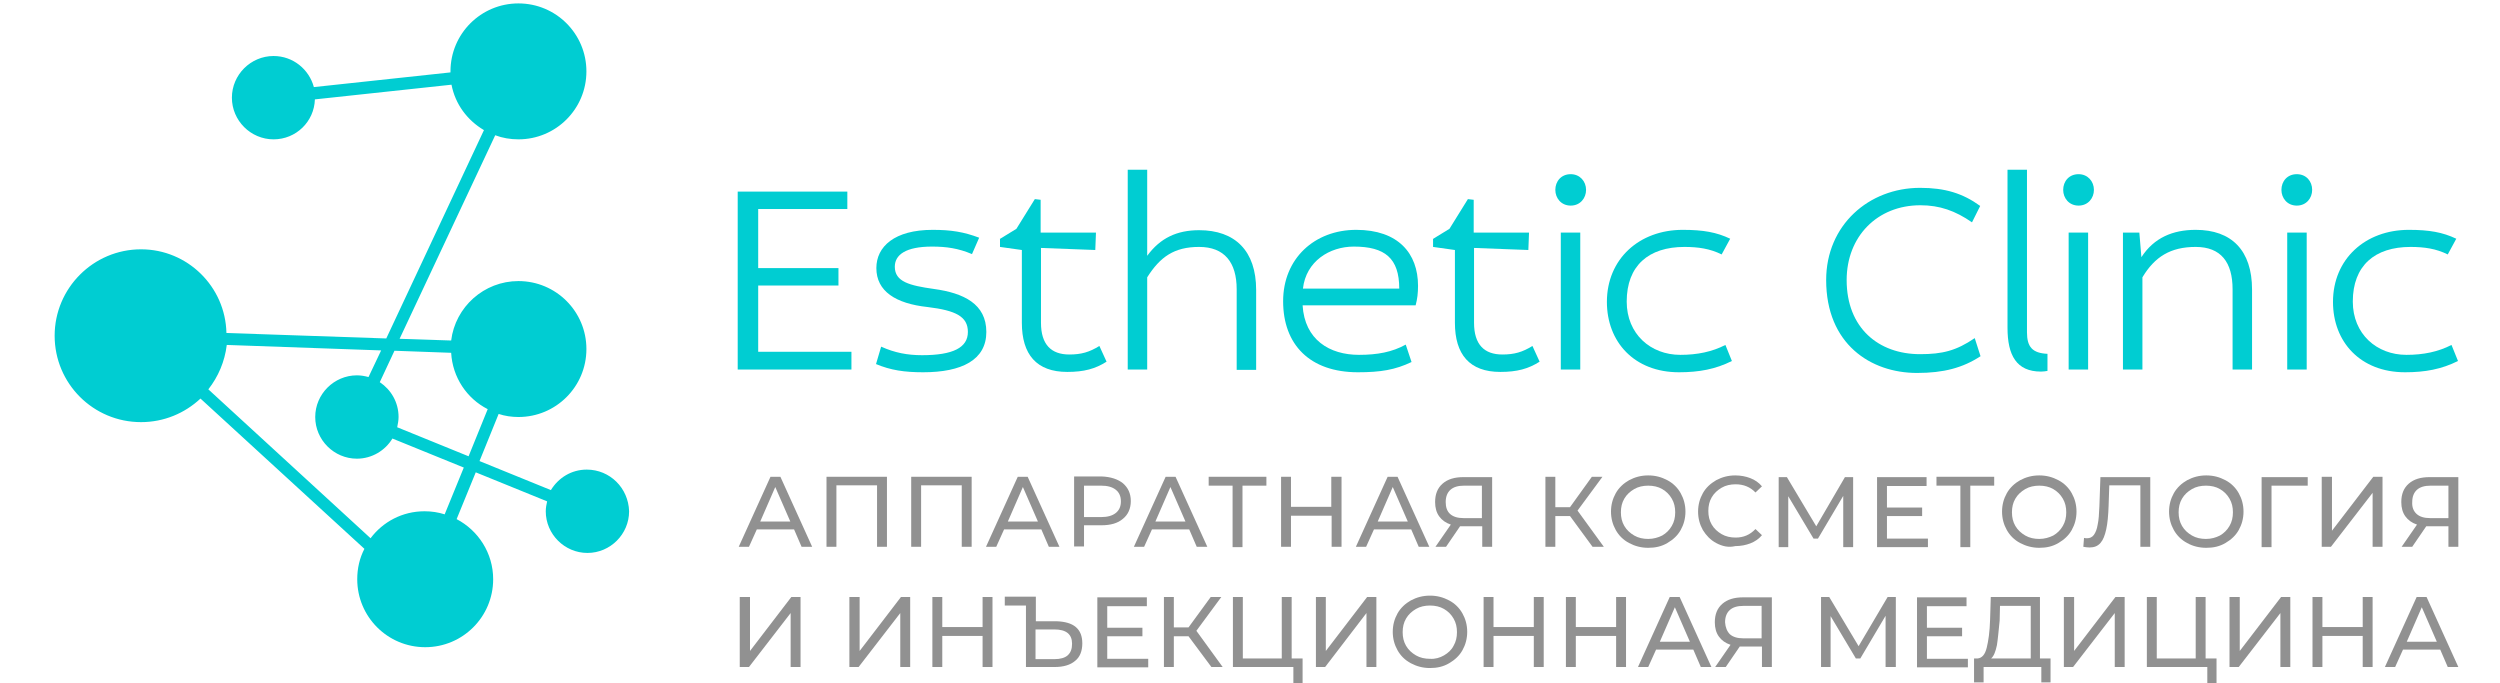 <?xml version="1.0" encoding="utf-8"?>
<!-- Generator: Adobe Illustrator 27.5.0, SVG Export Plug-In . SVG Version: 6.00 Build 0)  -->
<svg version="1.1" id="Слой_1" xmlns="http://www.w3.org/2000/svg" xmlns:xlink="http://www.w3.org/1999/xlink" x="0px" y="0px"
	 viewBox="0 0 732 200" style="enable-background:new 0 0 732 200;" xml:space="preserve">
<style type="text/css">
	.st0{fill:#919191;}
	.st1{fill:#00CDD2;}
</style>
<g>
	<g>
		<path class="st0" d="M232.5,155h-10.9l-2.3,5.1h-3l9.3-20.5h2.9l9.3,20.5h-3.1L232.5,155z M231.4,152.7l-4.4-10.1l-4.4,10.1H231.4
			z"/>
		<path class="st0" d="M259.7,139.6v20.5h-2.9v-18h-11.9v18H242v-20.5H259.7z"/>
		<path class="st0" d="M284.5,139.6v20.5h-2.9v-18h-11.9v18h-2.9v-20.5H284.5z"/>
		<path class="st0" d="M304.9,155H294l-2.3,5.1h-3l9.3-20.5h2.9l9.3,20.5h-3.1L304.9,155z M303.9,152.7l-4.4-10.1l-4.4,10.1H303.9z"
			/>
		<path class="st0" d="M328.8,141.5c1.5,1.3,2.3,3,2.3,5.2c0,2.2-0.8,4-2.3,5.2c-1.5,1.3-3.6,1.9-6.3,1.9h-5.1v6.2h-2.9v-20.5h8
			C325.2,139.6,327.3,140.3,328.8,141.5z M326.7,150.2c1-0.8,1.5-1.9,1.5-3.4s-0.5-2.6-1.5-3.4c-1-0.8-2.4-1.2-4.3-1.2h-5v9.2h5
			C324.3,151.4,325.7,151,326.7,150.2z"/>
		<path class="st0" d="M348.2,155h-10.9l-2.3,5.1h-3l9.3-20.5h2.9l9.3,20.5h-3.1L348.2,155z M347.1,152.7l-4.4-10.1l-4.4,10.1H347.1
			z"/>
		<path class="st0" d="M370.8,142.2h-7v18h-2.9v-18h-7v-2.6h16.9V142.2z"/>
		<path class="st0" d="M392.8,139.6v20.5h-2.9V151H378v9.1h-2.9v-20.5h2.9v8.8h11.8v-8.8H392.8z"/>
		<path class="st0" d="M413.2,155h-10.9l-2.3,5.1h-3l9.3-20.5h2.9l9.3,20.5h-3.1L413.2,155z M412.2,152.7l-4.4-10.1l-4.4,10.1H412.2
			z"/>
		<path class="st0" d="M436.9,139.6v20.5H434v-6h-5.7c-0.4,0-0.6,0-0.8,0l-4.1,6h-3.1l4.5-6.5c-1.5-0.5-2.6-1.3-3.4-2.4
			c-0.8-1.1-1.2-2.5-1.2-4.2c0-2.3,0.7-4.1,2.2-5.4c1.5-1.3,3.5-1.9,6.1-1.9H436.9z M424.6,150.5c0.9,0.8,2.2,1.2,3.9,1.2h5.4v-9.5
			h-5.2c-1.8,0-3.1,0.4-4,1.2c-0.9,0.8-1.4,2-1.4,3.6C423.3,148.5,423.7,149.7,424.6,150.5z"/>
		<path class="st0" d="M459.7,151.1h-4.3v9h-2.9v-20.5h2.9v8.9h4.3l6.4-8.9h3.1l-7.3,9.9l7.7,10.6h-3.3L459.7,151.1z"/>
		<path class="st0" d="M477,159c-1.7-0.9-3-2.2-3.9-3.8c-0.9-1.6-1.4-3.4-1.4-5.4c0-2,0.5-3.8,1.4-5.4c0.9-1.6,2.3-2.9,3.9-3.8
			c1.7-0.9,3.5-1.4,5.6-1.4c2.1,0,3.9,0.5,5.6,1.4s3,2.2,3.9,3.8c0.9,1.6,1.4,3.4,1.4,5.4s-0.5,3.8-1.4,5.4
			c-0.9,1.6-2.2,2.8-3.9,3.8s-3.5,1.4-5.6,1.4C480.5,160.4,478.7,159.9,477,159z M486.7,156.8c1.2-0.7,2.1-1.6,2.8-2.8
			c0.7-1.2,1-2.5,1-4c0-1.5-0.3-2.8-1-4c-0.7-1.2-1.6-2.1-2.8-2.8c-1.2-0.7-2.6-1-4.1-1c-1.5,0-2.9,0.3-4.1,1
			c-1.2,0.7-2.2,1.6-2.9,2.8c-0.7,1.2-1,2.5-1,4c0,1.5,0.3,2.8,1,4c0.7,1.2,1.7,2.1,2.9,2.8c1.2,0.7,2.6,1,4.1,1
			C484.1,157.8,485.5,157.4,486.7,156.8z"/>
		<path class="st0" d="M502.5,159c-1.7-0.9-2.9-2.2-3.9-3.8c-0.9-1.6-1.4-3.4-1.4-5.4s0.5-3.8,1.4-5.4c0.9-1.6,2.2-2.8,3.9-3.8
			c1.7-0.9,3.5-1.4,5.6-1.4c1.6,0,3.1,0.3,4.4,0.8c1.3,0.5,2.5,1.3,3.4,2.4l-1.9,1.8c-1.5-1.6-3.5-2.4-5.8-2.4c-1.5,0-2.9,0.3-4.1,1
			s-2.2,1.6-2.9,2.8c-0.7,1.2-1,2.5-1,4c0,1.5,0.3,2.8,1,4c0.7,1.2,1.7,2.1,2.9,2.8c1.2,0.7,2.6,1,4.1,1c2.3,0,4.2-0.8,5.8-2.5
			l1.9,1.8c-0.9,1.1-2.1,1.9-3.4,2.4c-1.3,0.5-2.8,0.8-4.4,0.8C506,160.4,504.2,159.9,502.5,159z"/>
		<path class="st0" d="M539.7,160.2l0-15l-7.4,12.5h-1.3l-7.4-12.4v14.9h-2.8v-20.5h2.4l8.6,14.4l8.4-14.4h2.4l0,20.5H539.7z"/>
		<path class="st0" d="M564.5,157.6v2.6h-14.9v-20.5h14.5v2.6h-11.6v6.3h10.3v2.5h-10.3v6.6H564.5z"/>
		<path class="st0" d="M583.9,142.2h-7v18H574v-18h-7v-2.6h16.9V142.2z"/>
		<path class="st0" d="M591.5,159c-1.7-0.9-3-2.2-3.9-3.8c-0.9-1.6-1.4-3.4-1.4-5.4c0-2,0.5-3.8,1.4-5.4c0.9-1.6,2.3-2.9,3.9-3.8
			c1.7-0.9,3.5-1.4,5.6-1.4c2.1,0,3.9,0.5,5.6,1.4s3,2.2,3.9,3.8c0.9,1.6,1.4,3.4,1.4,5.4s-0.5,3.8-1.4,5.4
			c-0.9,1.6-2.2,2.8-3.9,3.8s-3.5,1.4-5.6,1.4C595.1,160.4,593.2,159.9,591.5,159z M601.2,156.8c1.2-0.7,2.1-1.6,2.8-2.8
			c0.7-1.2,1-2.5,1-4c0-1.5-0.3-2.8-1-4c-0.7-1.2-1.6-2.1-2.8-2.8s-2.6-1-4.1-1c-1.5,0-2.9,0.3-4.1,1s-2.2,1.6-2.9,2.8
			c-0.7,1.2-1,2.5-1,4c0,1.5,0.3,2.8,1,4c0.7,1.2,1.7,2.1,2.9,2.8c1.2,0.7,2.6,1,4.1,1C598.6,157.8,600,157.4,601.2,156.8z"/>
		<path class="st0" d="M629.6,139.6v20.5h-2.9v-18h-9.1l-0.2,6c-0.1,2.8-0.3,5.1-0.7,6.9c-0.4,1.8-0.9,3.1-1.7,4
			c-0.8,0.9-1.8,1.3-3.2,1.3c-0.6,0-1.2-0.1-1.8-0.2l0.2-2.6c0.3,0.1,0.6,0.1,0.9,0.1c0.8,0,1.5-0.3,2-1c0.5-0.7,0.9-1.7,1.1-3
			c0.3-1.3,0.4-3.1,0.5-5.3l0.3-8.6H629.6z"/>
		<path class="st0" d="M640.4,159c-1.7-0.9-3-2.2-3.9-3.8c-0.9-1.6-1.4-3.4-1.4-5.4c0-2,0.5-3.8,1.4-5.4c0.9-1.6,2.3-2.9,3.9-3.8
			c1.7-0.9,3.5-1.4,5.6-1.4c2.1,0,3.9,0.5,5.6,1.4s3,2.2,3.9,3.8c0.9,1.6,1.4,3.4,1.4,5.4s-0.5,3.8-1.4,5.4
			c-0.9,1.6-2.2,2.8-3.9,3.8s-3.5,1.4-5.6,1.4C643.9,160.4,642,159.9,640.4,159z M650,156.8c1.2-0.7,2.1-1.6,2.8-2.8
			c0.7-1.2,1-2.5,1-4c0-1.5-0.3-2.8-1-4c-0.7-1.2-1.6-2.1-2.8-2.8s-2.6-1-4.1-1c-1.5,0-2.9,0.3-4.1,1s-2.2,1.6-2.9,2.8
			c-0.7,1.2-1,2.5-1,4c0,1.5,0.3,2.8,1,4c0.7,1.2,1.7,2.1,2.9,2.8c1.2,0.7,2.6,1,4.1,1C647.5,157.8,648.8,157.4,650,156.8z"/>
		<path class="st0" d="M675.7,142.2h-10.6l0,18h-2.9v-20.5h13.5L675.7,142.2z"/>
		<path class="st0" d="M679.9,139.6h2.9v15.8l12.1-15.8h2.7v20.5h-2.9v-15.8l-12.2,15.8h-2.7V139.6z"/>
		<path class="st0" d="M719.8,139.6v20.5h-2.9v-6h-5.7c-0.4,0-0.6,0-0.8,0l-4.1,6h-3.1l4.5-6.5c-1.5-0.5-2.6-1.3-3.4-2.4
			c-0.8-1.1-1.2-2.5-1.2-4.2c0-2.3,0.7-4.1,2.2-5.4c1.5-1.3,3.5-1.9,6.1-1.9H719.8z M707.6,150.5c0.9,0.8,2.2,1.2,3.9,1.2h5.4v-9.5
			h-5.2c-1.8,0-3.1,0.4-4,1.2c-0.9,0.8-1.4,2-1.4,3.6C706.2,148.5,706.7,149.7,707.6,150.5z"/>
		<path class="st0" d="M216.7,174.8h2.9v15.8l12.1-15.8h2.7v20.5h-2.9v-15.8l-12.2,15.8h-2.7V174.8z"/>
		<path class="st0" d="M248.8,174.8h2.9v15.8l12.1-15.8h2.7v20.5h-2.9v-15.8l-12.2,15.8h-2.7V174.8z"/>
		<path class="st0" d="M290.6,174.8v20.5h-2.9v-9.1h-11.8v9.1h-2.9v-20.5h2.9v8.8h11.8v-8.8H290.6z"/>
		<path class="st0" d="M315,183.6c1.3,1.1,1.9,2.7,1.9,4.8c0,2.2-0.7,4-2.1,5.1c-1.4,1.2-3.4,1.8-6,1.8h-8.4v-18h-6.2v-2.6h9.1v7.2
			h6.1C311.8,182,313.7,182.5,315,183.6z M312.6,191.9c0.9-0.8,1.3-1.9,1.3-3.4c0-2.8-1.7-4.2-5.2-4.2h-5.5v8.7h5.5
			C310.5,193,311.8,192.6,312.6,191.9z"/>
		<path class="st0" d="M336.2,192.8v2.6h-14.9v-20.5h14.5v2.6h-11.6v6.3h10.3v2.5h-10.3v6.6H336.2z"/>
		<path class="st0" d="M348,186.3h-4.3v9h-2.9v-20.5h2.9v8.9h4.3l6.5-8.9h3.1l-7.3,9.9l7.7,10.6h-3.3L348,186.3z"/>
		<path class="st0" d="M381.4,192.8v7.2h-2.7v-4.7H361v-20.5h2.9v18h11.4v-18h2.9v18H381.4z"/>
		<path class="st0" d="M385.3,174.8h2.9v15.8l12.1-15.8h2.7v20.5h-2.9v-15.8L388,195.3h-2.7V174.8z"/>
		<path class="st0" d="M413.1,194.2c-1.7-0.9-3-2.2-3.9-3.8c-0.9-1.6-1.4-3.4-1.4-5.4c0-2,0.5-3.8,1.4-5.4c0.9-1.6,2.3-2.9,3.9-3.8
			c1.7-0.9,3.5-1.4,5.6-1.4c2.1,0,3.9,0.5,5.6,1.4s3,2.2,3.9,3.8c0.9,1.6,1.4,3.4,1.4,5.4s-0.5,3.8-1.4,5.4
			c-0.9,1.6-2.2,2.8-3.9,3.8s-3.5,1.4-5.6,1.4C416.6,195.6,414.8,195.1,413.1,194.2z M422.8,191.9c1.2-0.7,2.2-1.6,2.8-2.8
			c0.7-1.2,1-2.5,1-4c0-1.5-0.3-2.8-1-4c-0.7-1.2-1.6-2.1-2.8-2.8c-1.2-0.7-2.6-1-4.1-1c-1.5,0-2.9,0.3-4.1,1
			c-1.2,0.7-2.2,1.6-2.9,2.8c-0.7,1.2-1,2.5-1,4c0,1.5,0.3,2.8,1,4c0.7,1.2,1.7,2.1,2.9,2.8c1.2,0.7,2.6,1,4.1,1
			C420.2,193,421.6,192.6,422.8,191.9z"/>
		<path class="st0" d="M452,174.8v20.5h-2.9v-9.1h-11.8v9.1h-2.9v-20.5h2.9v8.8h11.8v-8.8H452z"/>
		<path class="st0" d="M476.1,174.8v20.5h-2.9v-9.1h-11.8v9.1h-2.9v-20.5h2.9v8.8h11.8v-8.8H476.1z"/>
		<path class="st0" d="M495.8,190.2h-10.9l-2.3,5.1h-3l9.3-20.5h2.9l9.3,20.5h-3.1L495.8,190.2z M494.8,187.9l-4.4-10.1l-4.4,10.1
			H494.8z"/>
		<path class="st0" d="M518.8,174.8v20.5h-2.9v-6h-5.7c-0.4,0-0.6,0-0.8,0l-4.1,6h-3.1l4.5-6.5c-1.5-0.5-2.6-1.3-3.4-2.4
			c-0.8-1.1-1.2-2.5-1.2-4.2c0-2.3,0.7-4.1,2.2-5.4c1.5-1.3,3.5-1.9,6.1-1.9H518.8z M506.5,185.7c0.9,0.8,2.2,1.2,3.9,1.2h5.4v-9.5
			h-5.3c-1.8,0-3.1,0.4-4,1.2c-0.9,0.8-1.4,2-1.4,3.6C505.2,183.7,505.7,184.9,506.5,185.7z"/>
		<path class="st0" d="M552.1,195.3l0-15l-7.4,12.5h-1.3l-7.4-12.4v14.9h-2.8v-20.5h2.4l8.6,14.4l8.5-14.4h2.4l0,20.5H552.1z"/>
		<path class="st0" d="M576.2,192.8v2.6h-14.9v-20.5h14.5v2.6h-11.6v6.3h10.3v2.5h-10.3v6.6H576.2z"/>
		<path class="st0" d="M600.4,192.8v7h-2.7v-4.5h-16.9l0,4.5H578l0-7h1c1.3-0.1,2.2-1.1,2.7-3.1c0.5-2,0.9-4.7,1-8.3l0.2-6.6h14.4
			v18H600.4z M584.7,188.9c-0.4,1.9-0.9,3.2-1.7,3.9h11.6v-15.4h-9l-0.1,4.3C585.2,184.6,585,187,584.7,188.9z"/>
		<path class="st0" d="M604.4,174.8h2.9v15.8l12.1-15.8h2.7v20.5h-2.9v-15.8l-12.2,15.8h-2.7V174.8z"/>
		<path class="st0" d="M649,192.8v7.2h-2.7v-4.7h-17.7v-20.5h2.9v18h11.4v-18h2.9v18H649z"/>
		<path class="st0" d="M652.9,174.8h2.9v15.8l12.1-15.8h2.7v20.5h-2.9v-15.8l-12.2,15.8h-2.7V174.8z"/>
		<path class="st0" d="M694.7,174.8v20.5h-2.9v-9.1H680v9.1h-2.9v-20.5h2.9v8.8h11.8v-8.8H694.7z"/>
		<path class="st0" d="M714.5,190.2h-10.9l-2.3,5.1h-3l9.3-20.5h2.9l9.3,20.5h-3.1L714.5,190.2z M713.5,187.9l-4.4-10.1l-4.4,10.1
			H713.5z"/>
	</g>
	<path class="st1" d="M171.8,137.5c-4.5,0-8.3,2.4-10.5,6l-20.9-8.5l5.6-13.8c1.8,0.6,3.8,0.9,5.8,0.9c11,0,19.9-8.9,19.9-19.9
		c0-11-8.9-19.9-19.9-19.9c-10.1,0-18.5,7.6-19.7,17.4l-15.1-0.5l28-59.6c2.1,0.8,4.4,1.2,6.8,1.2c11,0,19.9-8.9,19.9-19.9
		c0-11-8.9-19.9-19.9-19.9c-11,0-19.9,8.9-19.9,19.9c0,0.1,0,0.2,0,0.3l-40,4.3c-1.4-5.2-6.1-9.1-11.8-9.1
		c-6.7,0-12.2,5.5-12.2,12.2c0,6.7,5.5,12.2,12.2,12.2c6.6,0,11.9-5.2,12.1-11.7l40-4.3c1.1,5.7,4.6,10.4,9.5,13.3l-28.6,61
		l-46.8-1.6C66,83.9,54.9,73,41.3,73C27.3,73,16,84.4,16,98.3c0,14,11.3,25.3,25.3,25.3c6.7,0,12.8-2.6,17.4-6.9l48,44
		c-1.4,2.7-2.1,5.7-2.1,8.9c0,11,8.9,19.9,19.9,19.9c11,0,19.9-8.9,19.9-19.9c0-7.7-4.4-14.3-10.7-17.6l5.6-13.7l20.9,8.5
		c-0.2,0.9-0.4,1.9-0.4,2.9c0,6.7,5.5,12.2,12.2,12.2c6.7,0,12.2-5.5,12.2-12.2C184,142.9,178.6,137.5,171.8,137.5z M132.1,103.3
		c0.4,7.2,4.6,13.4,10.7,16.5l-5.6,13.8l-20.9-8.5c0.2-1,0.4-2,0.4-3c0-4.3-2.2-8-5.5-10.2l4.3-9.2L132.1,103.3z M130.2,150.6
		c-1.9-0.6-3.8-0.9-5.9-0.9c-6.5,0-12.2,3.1-15.8,7.9L61,114c2.9-3.7,4.8-8.1,5.4-13l45.2,1.6l-3.7,7.8c-1.1-0.3-2.2-0.5-3.4-0.5
		c-6.7,0-12.2,5.5-12.2,12.2s5.5,12.2,12.2,12.2c4.4,0,8.3-2.4,10.4-5.9l20.9,8.5L130.2,150.6z"/>
	<g>
		<g>
			<g>
				<polygon class="st1" points="216,56.1 248.1,56.1 248.1,61.2 222,61.2 222,78.5 245.5,78.5 245.5,83.6 222,83.6 222,103 
					249.3,103 249.3,108.2 216,108.2 				"/>
			</g>
			<g>
				<path class="st1" d="M284.6,74.4c-4-1.7-7.5-2.2-11.7-2.2c-7.7,0-10.9,2.4-10.9,5.9c0,4.4,4.3,5.5,11.4,6.5
					c8.8,1.2,15.4,4.4,15.4,12.6c0,8.2-7.2,11.8-18.5,11.8c-5.5,0-9.5-0.6-13.8-2.4l1.5-5.1c4,1.8,7.7,2.5,12,2.5
					c9,0,13.4-2.2,13.4-6.8c0-4.5-3.5-6.3-11.8-7.3c-9.3-1-15-4.6-15-11.4c0-6.3,5.3-11.2,16.5-11.2c5.4,0,9.1,0.6,13.6,2.3
					L284.6,74.4z"/>
			</g>
			<g>
				<path class="st1" d="M292.7,70l4.9-3l5.4-8.7l1.7,0.2v9.6h16.2l-0.2,5.1l-15.9-0.6v21.9c0,6.4,3,9.3,8.3,9.3
					c3.5,0,5.9-0.7,8.8-2.5l2.1,4.6c-3.3,2.1-6.6,3-11.5,3c-9,0-13.3-5.1-13.3-14.4V73.2l-6.4-0.9V70z"/>
			</g>
			<g>
				<path class="st1" d="M335.9,49.7v25.2c3.8-5.2,8.7-7.5,15.2-7.5c10.5,0,16.7,6,16.7,17.5v23.4h-5.7V84.7c0-7.9-3.6-12.4-11-12.4
					c-7.3,0-11.4,2.9-15.2,8.9v27h-5.7V49.7H335.9z"/>
			</g>
			<path class="st1" d="M415.2,83.7c0-9.5-5.8-16.4-18.1-16.4c-12.2,0-21.4,8.4-21.4,20.9c0,12.7,7.8,20.8,21.9,20.8
				c6.6,0,10.9-0.7,15.7-3l-1.7-5.1c-4,2.2-8.3,3-13.7,3c-8.6,0-15.9-4.4-16.5-14.5h33.1C415,87.5,415.2,85.8,415.2,83.7z
				 M381.5,84.5c0.9-8,7.8-12.3,14.9-12.3c9.1,0,13.3,3.4,13.3,12.3H381.5z"/>
			<g>
				<path class="st1" d="M419.5,70l4.9-3l5.4-8.7l1.7,0.2v9.6h16.2l-0.2,5.1l-15.9-0.6v21.9c0,6.4,3,9.3,8.3,9.3
					c3.5,0,5.9-0.7,8.8-2.5l2.1,4.6c-3.3,2.1-6.6,3-11.5,3c-9,0-13.3-5.1-13.3-14.4V73.2l-6.4-0.9V70z"/>
			</g>
			<g>
				<path class="st1" d="M464.4,55.6c0,2.4-1.7,4.6-4.5,4.6c-2.8,0-4.5-2.2-4.5-4.6c0-2.5,1.7-4.6,4.5-4.6
					C462.6,51,464.4,53.1,464.4,55.6z"/>
				<rect x="457" y="68.1" class="st1" width="5.7" height="40.1"/>
			</g>
			<g>
				<path class="st1" d="M504.1,74.5c-3.4-1.7-6.9-2.2-10.9-2.2c-10.5,0-16.9,5.5-16.9,16c0,9.5,7,15.6,15.7,15.6
					c5,0,9.3-0.9,13.2-2.9l1.9,4.7c-4.8,2.4-9.6,3.3-15.5,3.3c-13.1,0-21.1-8.9-21.1-20.6c0-12.6,9.5-21.1,22.2-21.1
					c6,0,9.9,0.7,13.9,2.6L504.1,74.5z"/>
			</g>
		</g>
		<g>
			<g>
				<path class="st1" d="M577.4,65.1c-4.9-3.4-9.5-5-15.1-5c-12.7,0-21.6,9.2-21.6,21.9c0,14,9.3,21.7,21.5,21.7
					c6.5,0,10.6-1,16-4.7l1.7,5.3c-5.2,3.4-10.8,4.9-18.6,4.9c-13.6,0-26.6-8.5-26.6-27.2c0-16.1,12.5-27,27.5-27
					c7.3,0,12.5,1.6,17.6,5.3L577.4,65.1z"/>
			</g>
			<g>
				<path class="st1" d="M593.5,49.7v47.6c0,4.3,1.6,6.1,6,6.3v5c-0.6,0.1-1.2,0.2-1.9,0.2c-7.2,0-9.8-4.8-9.8-12.8V49.7H593.5z"/>
			</g>
			<g>
				<path class="st1" d="M613.1,55.6c0,2.4-1.7,4.6-4.5,4.6c-2.8,0-4.5-2.2-4.5-4.6c0-2.5,1.7-4.6,4.5-4.6
					C611.3,51,613.1,53.1,613.1,55.6z"/>
				<rect x="605.7" y="68.1" class="st1" width="5.7" height="40.1"/>
			</g>
			<g>
				<path class="st1" d="M626.4,68.1l0.6,7.2c3.7-5.7,9.2-8,15.9-8c10.5,0,16.5,6,16.5,17.5v23.4h-5.7V84.7
					c0-7.9-3.4-12.4-10.8-12.4c-7.4,0-12,2.9-15.6,8.9v27h-5.7V68.1H626.4z"/>
			</g>
			<g>
				<path class="st1" d="M677,55.6c0,2.4-1.7,4.6-4.5,4.6c-2.8,0-4.5-2.2-4.5-4.6c0-2.5,1.7-4.6,4.5-4.6C675.3,51,677,53.1,677,55.6
					z"/>
				<rect x="669.7" y="68.1" class="st1" width="5.7" height="40.1"/>
			</g>
			<g>
				<path class="st1" d="M716.7,74.5c-3.4-1.7-6.9-2.2-10.9-2.2c-10.5,0-16.9,5.5-16.9,16c0,9.5,7,15.6,15.7,15.6
					c5,0,9.3-0.9,13.2-2.9l1.9,4.7c-4.8,2.4-9.6,3.3-15.5,3.3c-13.1,0-21.1-8.9-21.1-20.6c0-12.6,9.5-21.1,22.2-21.1
					c6,0,9.9,0.7,13.9,2.6L716.7,74.5z"/>
			</g>
		</g>
	</g>
</g>
</svg>
